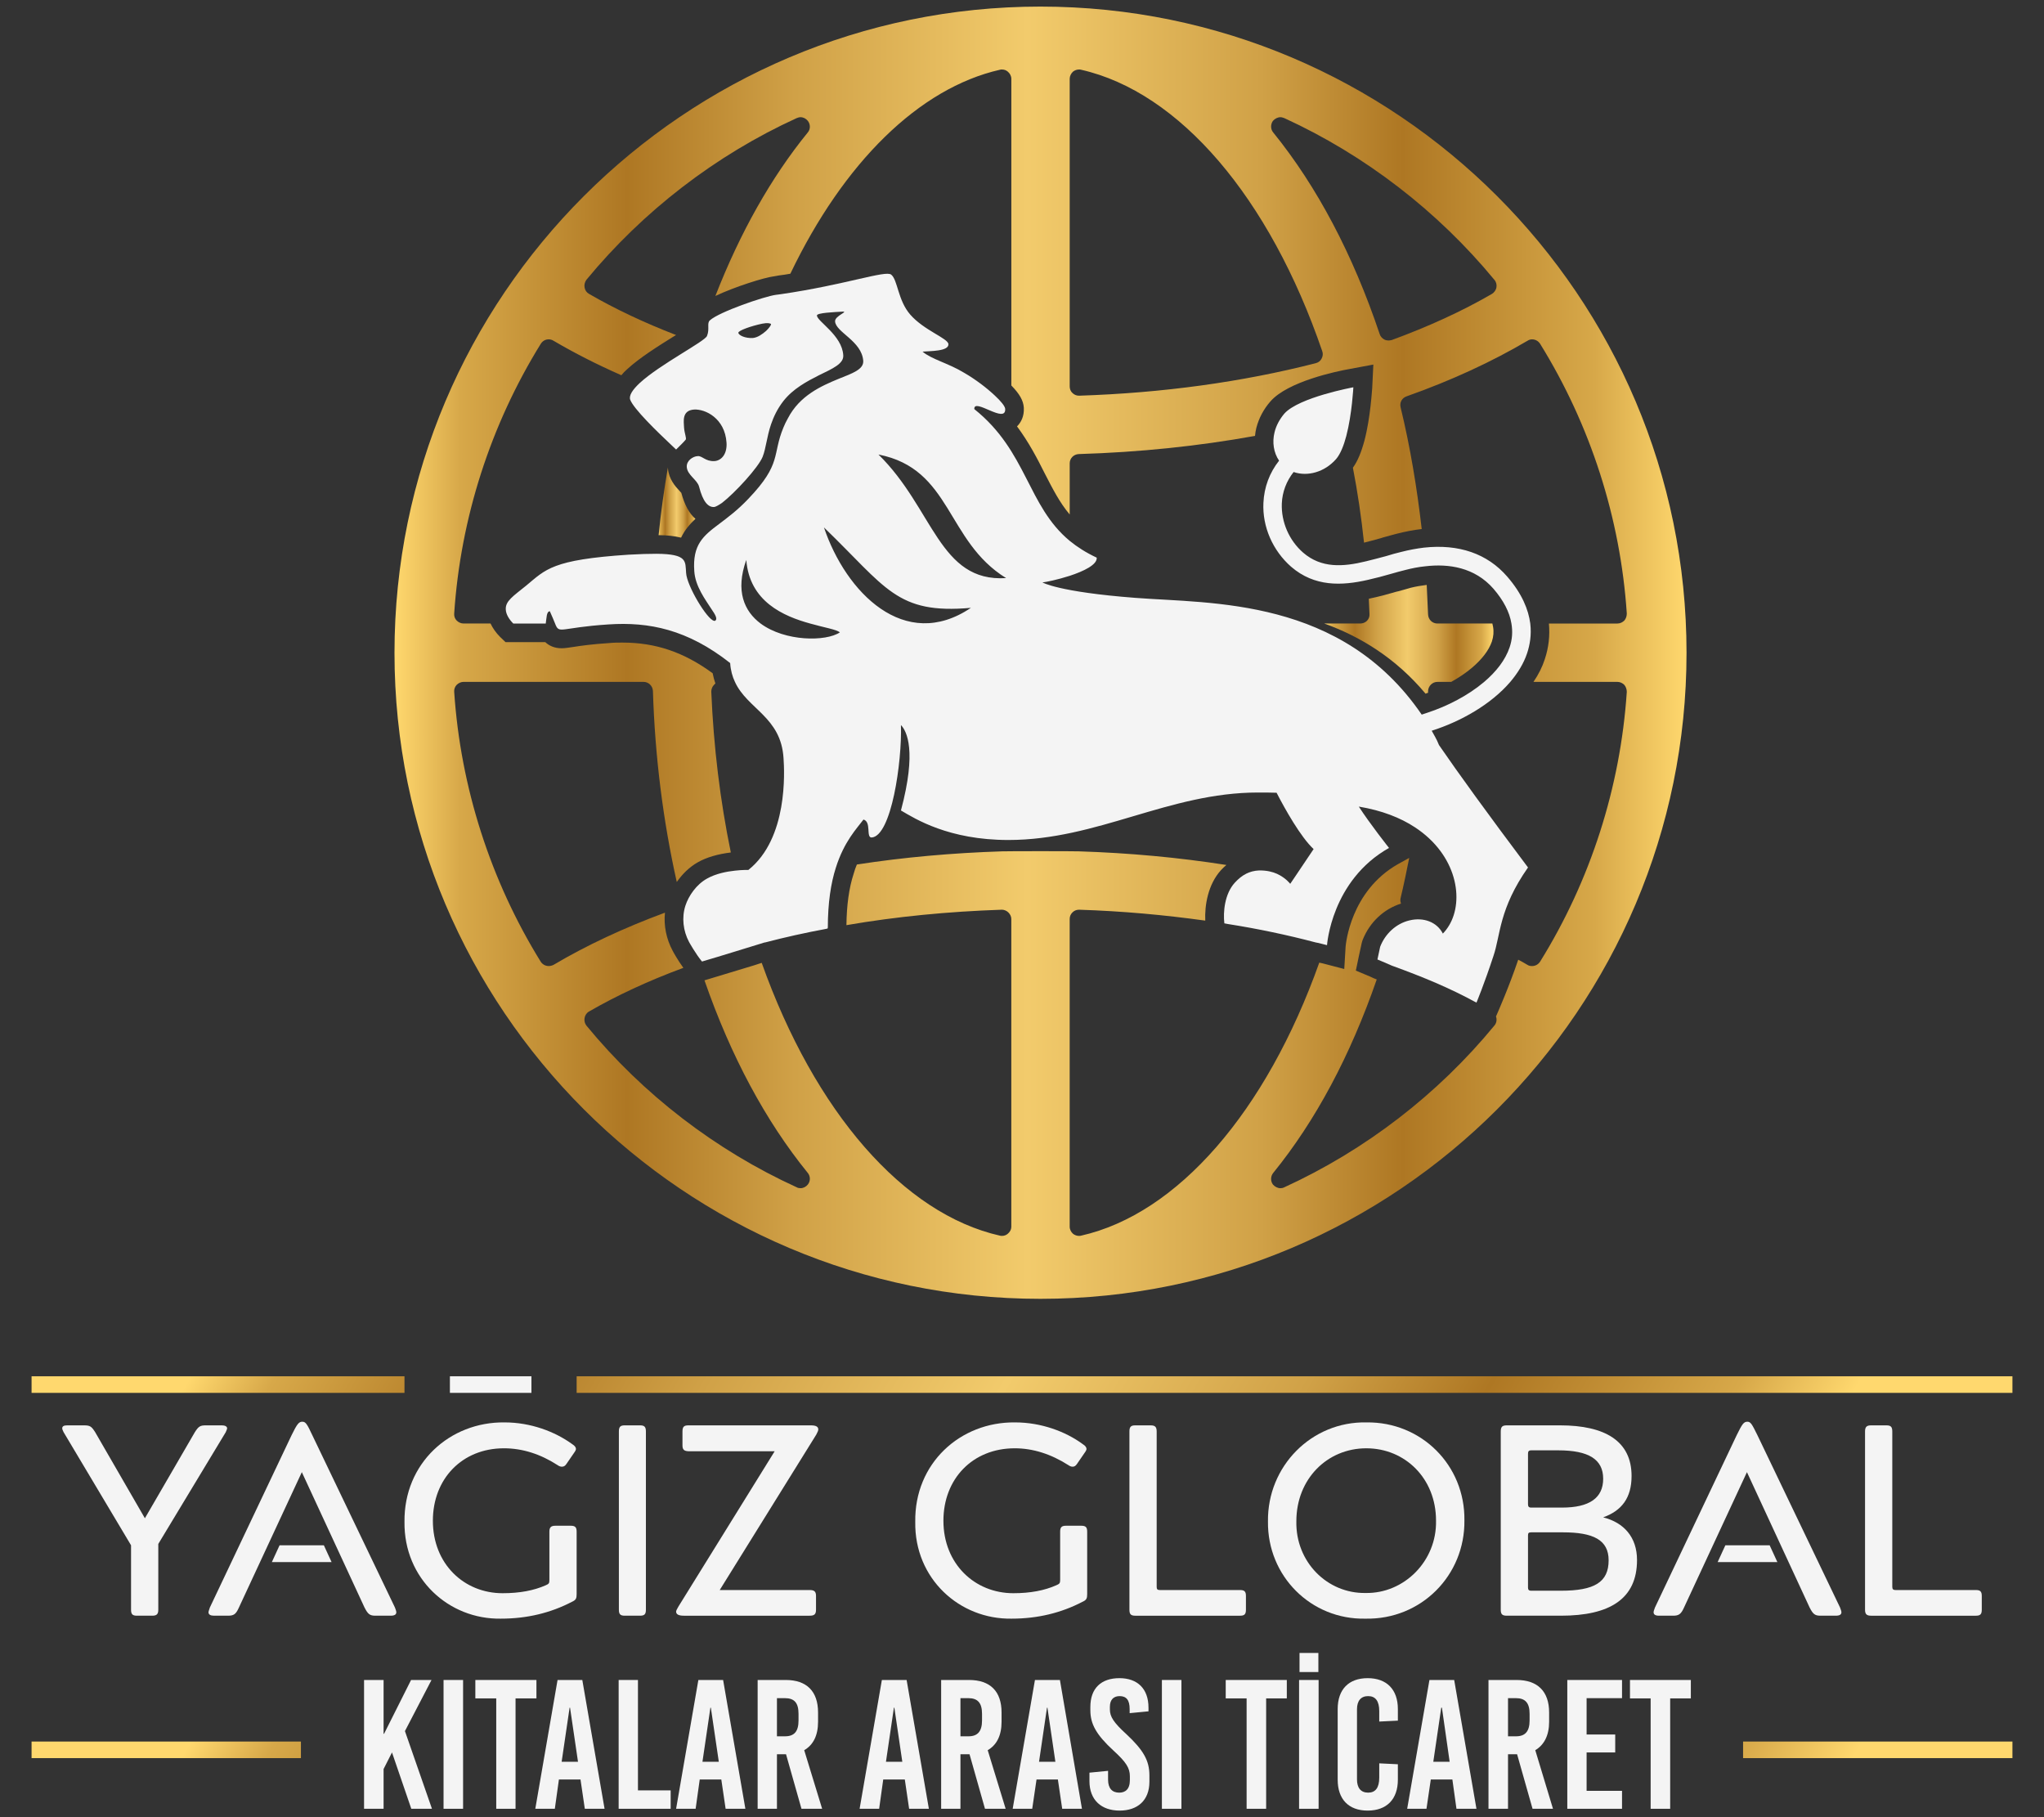 <?xml version="1.0" encoding="UTF-8"?>
<!DOCTYPE svg PUBLIC "-//W3C//DTD SVG 1.1//EN" "http://www.w3.org/Graphics/SVG/1.1/DTD/svg11.dtd">
<!-- Creator: CorelDRAW X7 -->
<svg xmlns="http://www.w3.org/2000/svg" xml:space="preserve" width="90mm" height="80mm" version="1.1" style="shape-rendering:geometricPrecision; text-rendering:geometricPrecision; image-rendering:optimizeQuality; fill-rule:evenodd; clip-rule:evenodd"
viewBox="0 0 9000 8000"
 xmlns:xlink="http://www.w3.org/1999/xlink">
 <rect x="0" y="0" width="9000" height="8000" fill="#333333" stroke="none"/>
 <defs>
  <style type="text/css">
   <![CDATA[
    .fil0 {fill:#F4F4F4;fill-rule:nonzero}
    .fil5 {fill:url(#id0)}
    .fil2 {fill:url(#id1)}
    .fil1 {fill:url(#id2)}
    .fil3 {fill:url(#id3)}
    .fil4 {fill:url(#id4)}
   ]]>
  </style>
  <linearGradient id="id0" gradientUnits="userSpaceOnUse" x1="1736.63" y1="2873.69" x2="7425.98" y2="2873.69">
   <stop offset="0" style="stop-opacity:1; stop-color:#FFD86E"/>
   <stop offset="0.051" style="stop-opacity:1; stop-color:#D7A849"/>
   <stop offset="0.18" style="stop-opacity:1; stop-color:#AE7723"/>
   <stop offset="0.31" style="stop-opacity:1; stop-color:#D0A147"/>
   <stop offset="0.49" style="stop-opacity:1; stop-color:#F2CB6C"/>
   <stop offset="0.671" style="stop-opacity:1; stop-color:#D0A147"/>
   <stop offset="0.78" style="stop-opacity:1; stop-color:#AE7723"/>
   <stop offset="0.929" style="stop-opacity:1; stop-color:#D7A849"/>
   <stop offset="1" style="stop-opacity:1; stop-color:#FFD86E"/>
  </linearGradient>
  <linearGradient id="id1" gradientUnits="userSpaceOnUse" xlink:href="#id0" x1="1750" y1="4494.99" x2="7250" y2="7695.29">
  </linearGradient>
  <linearGradient id="id2" gradientUnits="userSpaceOnUse" xlink:href="#id0" x1="1750" y1="6103.1" x2="7249.98" y2="9303.38">
  </linearGradient>
  <linearGradient id="id3" gradientUnits="userSpaceOnUse" xlink:href="#id0" x1="2899.52" y1="2212.43" x2="3062.23" y2="2212.43">
  </linearGradient>
  <linearGradient id="id4" gradientUnits="userSpaceOnUse" xlink:href="#id0" x1="5831.04" y1="2814.21" x2="6576.16" y2="2814.21">
  </linearGradient>
 </defs>
 <g id="Layer_x0020_1">
  <g id="_3138222145600">
   <path class="fil0" d="M906 6275l71 0c14,0 23,5 23,13 0,4 -3,9 -6,17l-297 492 0 290c0,20 -8,26 -27,26l-67 0c-19,0 -26,-6 -26,-26l0 -284 -297 -498c-4,-8 -6,-13 -6,-17 0,-9 7,-13 22,-13l74 0c27,0 33,5 49,30l219 379 220 -379c16,-25 23,-30 48,-30z"/>
   <path class="fil0" d="M1004 7113l-62 0c-15,0 -24,-5 -24,-15 0,-4 3,-11 6,-21l360 -759c24,-49 32,-59 47,-59 15,0 21,10 44,59l364 759c4,10 6,17 6,21 0,10 -8,15 -25,15l-67 0c-25,0 -33,-7 -48,-36l-276 -596 -277 596c-13,29 -22,36 -48,36z"/>
   <path class="fil0" d="M2206 7126c-230,4 -428,-176 -425,-426 -3,-258 199,-441 441,-438 114,0 221,40 298,96 11,7 16,14 16,21 0,4 -3,10 -9,18l-33 48c-6,9 -12,12 -20,12 -6,0 -12,-2 -19,-7 -76,-49 -155,-74 -236,-74 -184,0 -313,134 -313,319 0,190 137,319 307,319 76,0 138,-12 190,-35 14,-6 16,-9 16,-23l0 -213c0,-20 8,-26 27,-26l67 0c19,0 26,6 26,26l0 275c0,19 -3,26 -21,34 -94,49 -198,74 -312,74z"/>
   <polygon class="fil0" points="2340,6132 1981,6132 1981,6059 2340,6059 "/>
   <polygon class="fil0" points="1460,6877 1197,6877 1231,6803 1426,6803 "/>
   <polygon class="fil0" points="7826,6877 7563,6877 7597,6803 7792,6803 "/>
   <path class="fil0" d="M2751 7113c-19,0 -26,-6 -26,-26l0 -785c0,-21 7,-27 26,-27l67 0c19,0 26,6 26,27l0 785c0,20 -7,26 -26,26l-67 0z"/>
   <path class="fil0" d="M3011 7113c-23,0 -34,-6 -34,-18 0,-4 4,-12 10,-22l424 -684 -380 0c-19,-1 -26,-7 -26,-26l0 -61c0,-21 7,-27 26,-27l539 0c23,0 33,6 33,18 0,5 -3,12 -9,23l-425 684 396 0c20,0 28,6 28,26l0 61c0,20 -8,26 -28,26l-554 0z"/>
   <path class="fil0" d="M4455 7126c-230,4 -429,-176 -425,-426 -4,-258 198,-441 440,-438 114,0 222,40 298,96 11,7 16,14 16,21 0,4 -3,10 -9,18l-33 48c-6,9 -12,12 -19,12 -6,0 -12,-2 -19,-7 -77,-49 -156,-74 -236,-74 -185,0 -314,134 -314,319 0,190 138,319 308,319 75,0 137,-12 189,-35 14,-6 17,-9 17,-23l0 -213c0,-20 7,-26 26,-26l67 0c19,0 26,6 26,26l0 275c0,19 -3,26 -21,34 -94,49 -198,74 -311,74z"/>
   <path class="fil0" d="M5460 7000c19,0 26,6 26,26l0 61c0,20 -7,26 -26,26l-461 0c-19,0 -26,-6 -26,-26l0 -785c0,-21 7,-27 26,-27l67 0c19,0 27,6 27,27l0 684c0,10 3,14 14,14l353 0z"/>
   <path class="fil0" d="M6323 6694c0,-185 -136,-318 -307,-318 -172,0 -308,135 -308,321 -4,179 136,319 305,316 169,3 314,-140 310,-319zm125 -1c3,243 -191,438 -436,433 -239,5 -432,-187 -429,-428 -3,-243 192,-441 434,-436 242,-3 434,189 431,431z"/>
   <path class="fil0" d="M6882 6746l-140 0c-11,0 -14,3 -14,14l0 229c0,9 3,14 14,14l131 0c147,0 210,-37 210,-134 0,-90 -68,-123 -201,-123zm-154 -124c0,10 3,15 14,15l136 0c120,0 181,-42 181,-127 0,-86 -65,-125 -198,-125l-119 0c-11,0 -14,5 -14,15l0 222zm141 -347c198,0 315,69 315,223 0,97 -44,153 -125,182 91,23 149,87 149,188 0,171 -120,245 -335,245l-238 0c-20,0 -27,-6 -27,-26l0 -785c0,-21 7,-27 27,-27l234 0z"/>
   <path class="fil0" d="M7367 7113l-62 0c-16,0 -24,-5 -24,-15 0,-4 2,-11 6,-21l360 -759c24,-49 31,-59 47,-59 14,0 20,10 44,59l364 759c4,10 6,17 6,21 0,10 -8,15 -25,15l-67 0c-25,0 -33,-7 -48,-36l-276 -596 -277 596c-13,29 -23,36 -48,36z"/>
   <path class="fil0" d="M8700 7000c19,0 26,6 26,26l0 61c0,20 -7,26 -26,26l-461 0c-19,0 -27,-6 -27,-26l0 -785c0,-21 8,-27 27,-27l67 0c19,0 26,6 26,27l0 684c0,10 4,14 14,14l354 0z"/>
   <polygon class="fil0" points="1902,7963 1811,7963 1726,7715 1689,7788 1689,7963 1603,7963 1603,7396 1689,7396 1689,7633 1691,7633 1810,7396 1900,7396 1783,7621 "/>
   <polygon class="fil0" points="1953,7396 2039,7396 2039,7963 1953,7963 "/>
   <polygon class="fil0" points="2270,7477 2270,7963 2185,7963 2185,7477 2093,7477 2093,7396 2362,7396 2362,7477 "/>
   <path class="fil0" d="M2473 7756l72 0 -35 -238 -2 0 -35 238zm102 207l-19 -129 -95 0 -18 129 -86 0 98 -567 109 0 98 567 -87 0z"/>
   <polygon class="fil0" points="2953,7882 2953,7963 2724,7963 2724,7396 2809,7396 2809,7882 "/>
   <path class="fil0" d="M3093 7756l72 0 -35 -238 -2 0 -35 238zm102 207l-19 -129 -95 0 -18 129 -86 0 98 -567 109 0 98 567 -87 0z"/>
   <path class="fil0" d="M3421 7644l35 0c42,0 60,-22 60,-70l0 -29c0,-48 -18,-69 -60,-69l-35 0 0 168zm40 79l-40 0 0 240 -85 0 0 -567 124 0c92,0 142,50 142,143l0 41c0,60 -21,102 -61,125l79 258 -91 0 -68 -240z"/>
   <path class="fil0" d="M3901 7756l72 0 -35 -238 -2 0 -35 238zm102 207l-19 -129 -95 0 -18 129 -86 0 98 -567 109 0 98 567 -87 0z"/>
   <path class="fil0" d="M4229 7644l35 0c41,0 60,-22 60,-70l0 -29c0,-48 -19,-69 -60,-69l-35 0 0 168zm40 79l-40 0 0 240 -85 0 0 -567 123 0c93,0 143,50 143,143l0 41c0,60 -21,102 -61,125l79 258 -91 0 -68 -240z"/>
   <path class="fil0" d="M4575 7756l72 0 -35 -238 -2 0 -35 238zm102 207l-19 -129 -94 0 -19 129 -86 0 98 -567 110 0 97 567 -87 0z"/>
   <path class="fil0" d="M5057 7518l0 16 -83 8 0 -18c0,-39 -14,-57 -44,-57 -25,0 -43,14 -43,47l0 12c0,31 16,57 72,108 76,71 102,117 102,182l0 28c0,83 -53,127 -131,127 -80,0 -133,-46 -133,-130l0 -37 82 -8 0 39c0,38 18,57 49,57 26,0 47,-14 47,-55l0 -17c0,-36 -16,-62 -72,-113 -76,-70 -102,-117 -102,-178l0 -14c0,-83 48,-127 128,-127 79,0 128,46 128,130z"/>
   <polygon class="fil0" points="5116,7396 5202,7396 5202,7963 5116,7963 "/>
   <polygon class="fil0" points="5575,7477 5575,7963 5489,7963 5489,7477 5397,7477 5397,7396 5666,7396 5666,7477 "/>
   <path class="fil0" d="M5722 7277l83 0 0 84 -83 0 0 -84zm-2 119l86 0 0 567 -86 0 0 -567z"/>
   <path class="fil0" d="M6155 7524l0 51 -82 4 0 -46c0,-45 -17,-66 -49,-66 -32,0 -49,21 -49,58l0 309c0,37 17,58 49,58 32,0 49,-21 49,-66l0 -63 82 4 0 68c0,86 -49,136 -133,136 -84,0 -132,-50 -132,-136l0 -311c0,-86 48,-136 132,-136 84,0 133,50 133,136z"/>
   <path class="fil0" d="M6311 7756l72 0 -34 -238 -3 0 -35 238zm102 207l-18 -129 -95 0 -19 129 -85 0 98 -567 109 0 98 567 -88 0z"/>
   <path class="fil0" d="M6640 7644l35 0c41,0 60,-22 60,-70l0 -29c0,-48 -19,-69 -60,-69l-35 0 0 168zm40 79l-40 0 0 240 -86 0 0 -567 124 0c92,0 143,50 143,143l0 41c0,60 -22,102 -61,125l78 258 -90 0 -68 -240z"/>
   <polygon class="fil0" points="6986,7476 6986,7636 7112,7636 7112,7715 6986,7715 6986,7884 7142,7884 7142,7963 6901,7963 6901,7396 7142,7396 7142,7476 "/>
   <polygon class="fil0" points="7354,7477 7354,7963 7268,7963 7268,7477 7177,7477 7177,7396 7445,7396 7445,7477 "/>
   <path class="fil1" d="M8861 7667l-1186 0 0 73 1186 0 0 -73zm-7536 0l-1186 0 0 73 1186 0 0 -73z"/>
   <path class="fil2" d="M8861 6132l0 -73 -6322 0 0 73 6322 0zm-7080 -73l-1642 0 0 73 1642 0 0 -73z"/>
   <path class="fil3" d="M2900 2356c37,0 70,4 99,11l0 0c16,-34 39,-60 63,-83l0 0c-27,-23 -48,-62 -62,-114l0 0c-2,-3 -6,-6 -8,-9l0 0c-18,-19 -47,-51 -51,-99l0 0c0,-2 0,-3 0,-5 -17,98 -31,198 -41,299z"/>
   <path class="fil4" d="M6210 2588c-17,5 -35,10 -53,15l0 0 -9 2c-34,10 -70,20 -108,28l0 0c-5,1 -9,2 -13,3l0 0c1,22 2,44 3,67l0 0c1,11 -3,22 -11,30l0 0c-8,8 -19,12 -30,12l0 0 -158 0c155,56 313,150 446,309l0 0c4,-2 7,-3 11,-4l0 0c0,-3 0,-6 0,-8l0 0c1,-22 19,-40 41,-40l0 0 61 0c34,-19 65,-40 91,-62l0 0c45,-38 75,-78 88,-116l0 0c7,-22 9,-43 5,-65l0 0c-1,-5 -2,-9 -3,-14l0 0 -242 0c-22,0 -40,-17 -41,-40l0 0c-2,-43 -4,-87 -6,-130 -24,3 -48,7 -72,13l0 0z"/>
   <path class="fil5" d="M1737 2874c0,1568 1276,2844 2844,2844 1569,0 2845,-1276 2845,-2844 0,-1569 -1276,-2845 -2845,-2845l0 0c-1568,0 -2844,1276 -2844,2845zm2985 -1144c-8,-7 -12,-18 -12,-29l0 0 0 -1354c0,-12 6,-24 15,-32l0 0c8,-6 17,-9 26,-9l0 0c3,0 6,0 9,1l0 0c433,98 830,562 1062,1239l0 0c4,11 3,22 -3,33l0 0c-5,10 -14,17 -26,20l0 0c-324,83 -675,131 -1041,143l0 0c0,0 -1,0 -1,0l0 0c-11,0 -21,-4 -29,-12zm-1317 -513l22 -4c18,-2 36,-5 53,-8l0 0c235,-490 567,-817 923,-898l0 0c3,-1 6,-1 9,-1l0 0c9,0 18,3 25,9l0 0c10,8 16,20 16,32l0 0 0 1350c36,37 53,66 55,98l0 0c2,39 -13,64 -27,79l0 0c-1,1 -2,2 -3,3l0 0c52,70 89,141 122,207l0 0c35,68 66,129 110,181l0 0 0 -225c0,-22 17,-40 40,-41l0 0c267,-8 527,-35 776,-80l0 0c1,-12 3,-24 6,-36l0 0c11,-42 32,-82 62,-116l0 0c76,-87 288,-132 351,-143l0 0 102 -19 -5 104c-1,5 -7,127 -34,230l0 0c-14,52 -30,91 -51,120l0 0c21,108 37,218 49,330l0 0c23,-6 47,-12 75,-20l0 0 9 -3c19,-5 39,-11 59,-16l0 0c39,-10 76,-17 111,-21l0 0c-21,-183 -51,-363 -93,-536l0 0c-5,-21 6,-41 26,-48l0 0c198,-70 377,-153 533,-245l0 0c6,-4 13,-6 20,-6l0 0c14,0 27,7 35,19l0 0c222,358 354,768 382,1188l0 0c0,12 -4,23 -11,31l0 0c-8,8 -19,13 -30,13l0 0 -302 0c5,53 -1,106 -18,157l0 0c-11,34 -28,68 -50,100l0 0 370 0c11,0 22,5 30,13l0 0c7,8 11,20 11,31l0 0c-28,420 -160,831 -382,1188l0 0c-8,12 -21,19 -35,19l0 0c-7,0 -14,-1 -20,-5l0 0c-14,-8 -27,-16 -41,-23l0 0c-41,121 -89,229 -91,234l0 0 -7 16c1,2 1,5 2,7l0 0c2,12 -1,24 -9,33l0 0c-249,303 -569,549 -925,712l0 0c-6,3 -11,4 -17,4l0 0c-12,0 -24,-6 -33,-16l0 0c-11,-15 -11,-36 1,-51l0 0c187,-230 340,-517 456,-852l0 0c-8,-3 -18,-7 -30,-13l0 0 -62 -26 14 -67 12 -55 2 -7 2 -6c31,-78 93,-136 169,-160l0 0c-3,-8 -4,-16 -2,-24l0 0c14,-58 26,-117 38,-177l0 0 -49 27c-210,119 -230,353 -231,363l0 0 -6 99 -96 -25c0,0 -6,-1 -14,-3l0 0c-234,657 -624,1106 -1049,1202l0 0c-3,1 -6,1 -9,1l0 0c-9,0 -18,-3 -26,-9l0 0c-9,-8 -15,-19 -15,-32l0 0 0 -1354c0,-11 4,-21 12,-29l0 0c8,-8 18,-12 29,-12l0 0 1 0c190,6 375,23 555,48l0 0c-3,-68 12,-159 69,-222l0 0c8,-9 16,-16 24,-23l0 0c-211,-33 -428,-53 -650,-60l0 0c-23,-1 -315,-1 -337,0l0 0c-219,7 -433,26 -640,58l0 0c-5,12 -10,25 -14,40l0 0c-21,64 -31,140 -32,227l0 0c220,-38 448,-60 684,-68l0 0 1 0c10,0 21,5 28,12l0 0c8,8 13,18 13,29l0 0 0 1354c0,13 -6,24 -16,32l0 0c-7,6 -16,9 -25,9l0 0c-3,0 -6,0 -9,-1l0 0c-425,-96 -815,-544 -1049,-1201l0 0c-10,3 -21,7 -34,11l0 0c-70,21 -166,50 -205,62l0 0 -13 4c116,334 269,619 455,848l0 0c12,15 12,36 0,51l0 0c-8,10 -20,16 -32,16l0 0c-6,0 -12,-1 -17,-4l0 0c-357,-163 -677,-409 -926,-712l0 0c-7,-9 -10,-21 -8,-33l0 0c2,-12 9,-23 20,-29l0 0c123,-71 263,-136 415,-192l0 0c-24,-33 -44,-69 -47,-75l0 0c-28,-52 -40,-111 -34,-168l0 0c-181,67 -346,144 -491,230l0 0c-6,3 -14,5 -21,5l0 0c-14,0 -27,-7 -35,-19l0 0c-221,-357 -353,-768 -381,-1188l0 0c-1,-11 3,-23 11,-31l0 0c8,-8 19,-13 30,-13l0 0 793 0c22,0 40,18 41,40l0 0c9,290 45,573 105,841l0 0c23,-33 54,-65 93,-87l0 0c39,-22 88,-36 145,-43l0 0c-47,-228 -76,-466 -86,-708l0 0c0,-11 4,-22 12,-30l0 0c2,-2 4,-4 6,-6l0 0c-5,-14 -9,-30 -12,-45l0 0c-127,-93 -251,-135 -397,-135l0 0c-18,0 -37,0 -57,2l0 0c-78,5 -126,12 -158,17l0 0c-22,3 -37,6 -53,6l0 0c-33,0 -56,-12 -72,-27l0 0 -141 0 -34 0 -24 -23c-18,-18 -32,-38 -42,-59l0 0 -119 0c-11,0 -22,-5 -30,-13l0 0c-8,-8 -12,-19 -11,-31l0 0c28,-420 160,-830 381,-1187l0 0c8,-13 21,-20 35,-20l0 0c7,0 15,2 21,6l0 0c92,54 192,105 299,152l0 0c7,-9 16,-18 25,-26l0 0c55,-51 140,-104 209,-147l0 0c2,-1 5,-3 7,-4l0 0c-140,-54 -269,-115 -383,-181l0 0c-11,-6 -18,-16 -20,-29l0 0c-2,-11 1,-23 8,-33l0 0c249,-302 569,-549 926,-712l0 0c5,-2 11,-4 17,-4l0 0c12,0 24,6 32,16l0 0c12,15 12,37 0,51l0 0c-162,199 -298,441 -407,720l0 0c89,-42 216,-81 255,-86zm2691 278c-10,-5 -18,-14 -21,-24l0 0c-118,-351 -276,-650 -469,-888l0 0c-12,-14 -12,-36 -1,-51l0 0c9,-10 21,-16 33,-16l0 0c6,0 11,2 17,4l0 0c356,163 676,410 925,712l0 0c8,9 11,22 9,33l0 0c-2,12 -10,23 -20,29l0 0c-131,76 -280,144 -441,203l0 0c-5,1 -9,2 -14,2l0 0c-6,0 -12,-1 -18,-4l0 0z"/>
   <path class="fil0" d="M3628 2322c275,265 319,383 647,354 -292,197 -551,-69 -647,-354zm-279 423c-72,-54 -112,-143 -63,-280 14,184 165,248 281,280 63,18 116,26 131,39 -61,41 -241,41 -349,-39zm1081 -200c-295,19 -319,-306 -562,-544 323,63 297,381 562,544zm-1057 -1088c-16,14 -37,29 -58,31 -34,2 -63,-12 -64,-23 0,-10 57,-30 105,-40 9,-2 21,-3 29,-2 6,1 10,2 10,5 0,3 -8,16 -22,29zm2946 1787l-15 -27c129,-41 261,-116 346,-215 33,-39 59,-81 74,-126 12,-36 20,-80 14,-131 -8,-61 -36,-131 -101,-206 -88,-102 -214,-145 -368,-128 -32,4 -65,10 -100,19 -21,5 -43,11 -65,18 -30,8 -60,16 -89,23 -102,25 -197,31 -277,-38 -62,-54 -97,-135 -94,-216 2,-52 21,-100 52,-139 61,21 136,1 187,-57 19,-22 34,-60 45,-102 25,-96 31,-214 31,-214 0,0 -240,44 -304,116 -21,25 -36,53 -43,82 -11,44 -4,90 20,125 -42,53 -66,117 -69,186 -5,105 41,210 122,281 103,89 223,84 337,58 35,-8 70,-17 104,-27 21,-6 42,-12 63,-17 27,-7 56,-13 87,-16 102,-12 217,4 300,99 44,51 71,103 79,153 6,35 4,70 -8,105 -19,56 -59,107 -112,152 -71,60 -162,107 -251,136 -8,3 -16,5 -24,8 -353,-516 -925,-488 -1261,-514 -340,-26 -409,-68 -409,-68 14,-1 67,-12 120,-29 61,-20 122,-49 119,-80 -47,-22 -86,-47 -119,-74 -187,-155 -187,-394 -420,-580 -3,-52 140,68 136,-1 -1,-12 -19,-34 -46,-59 -34,-32 -83,-70 -135,-100 -69,-42 -143,-59 -183,-93 34,-3 116,-1 114,-33 -2,-26 -107,-60 -168,-130 -55,-63 -55,-153 -84,-176 -25,-20 -198,44 -485,86 -8,1 -15,2 -23,3 -51,7 -249,75 -290,112 -15,13 0,37 -13,69 -9,24 -207,125 -296,207 -31,29 -49,55 -42,74 16,41 116,138 184,202 6,6 12,11 18,17 20,-20 28,-27 42,-43 5,-6 -5,-27 -7,-53 -1,-27 -11,-76 44,-80 49,-3 136,38 143,146 3,46 -19,78 -53,81 -40,2 -54,-24 -74,-22 -21,1 -50,20 -48,48 2,35 46,56 54,86 17,67 40,92 67,90 7,-1 19,-8 34,-18 58,-45 160,-156 179,-203 15,-38 18,-87 37,-143 11,-32 27,-67 54,-102 43,-55 104,-87 157,-114 60,-29 110,-51 107,-88 -5,-88 -115,-149 -116,-175 -1,-12 78,-15 111,-17 33,-2 -33,18 -31,43 3,48 118,86 124,174 2,37 -46,54 -109,79 -75,31 -171,73 -223,174 -8,14 -14,27 -19,39 -51,122 -6,159 -154,314 -48,51 -93,84 -130,112 -71,53 -117,92 -109,207 4,67 49,126 76,168 16,23 26,41 18,49 -1,2 -4,3 -7,2 -30,-5 -120,-154 -123,-211 -4,-51 7,-83 -130,-84 -32,0 -73,1 -124,4 -337,22 -364,65 -450,136 -58,47 -92,68 -90,105 1,22 15,44 33,62l143 0c4,-26 3,-53 18,-54 11,24 18,42 23,54 19,49 19,18 235,4 179,-12 348,22 536,170 2,32 10,60 21,83 55,120 203,154 214,336 4,59 20,353 -155,492 0,0 -25,-1 -59,3 -37,4 -84,13 -123,35 -47,26 -81,76 -95,119 -17,53 -10,111 16,160 0,0 30,54 57,86 60,-17 252,-77 276,-84 1,0 2,0 2,0 88,-23 178,-43 270,-60l6 -2c0,0 -1,-1 -1,-2 0,0 0,0 1,0 0,-112 14,-198 35,-264 37,-118 94,-175 122,-213 36,10 10,80 36,79 87,-6 134,-333 129,-495 26,27 70,114 0,376 63,37 210,130 473,130 393,0 706,-209 1099,-209 28,0 55,0 82,1 37,72 106,195 163,248l-84 125 -19 28c0,0 -19,-26 -58,-44 -20,-9 -45,-15 -76,-15l-3 0c-42,2 -75,19 -107,54 -45,49 -52,130 -46,179 0,0 6,1 16,3 133,21 261,48 386,81 4,0 50,12 50,12 0,0 19,-285 273,-428 0,0 -84,-106 -133,-182 102,17 183,49 247,91 186,122 218,321 150,433 -8,13 -17,25 -27,35 -26,-51 -85,-73 -147,-58 -59,14 -107,59 -129,116l-12 56c0,0 62,26 63,27 140,51 254,98 373,163 0,0 34,-81 75,-206 31,-91 24,-207 152,-389 -175,-233 -309,-418 -392,-539 -5,-13 -11,-25 -17,-36z"/>
  </g>
 </g>
</svg>
